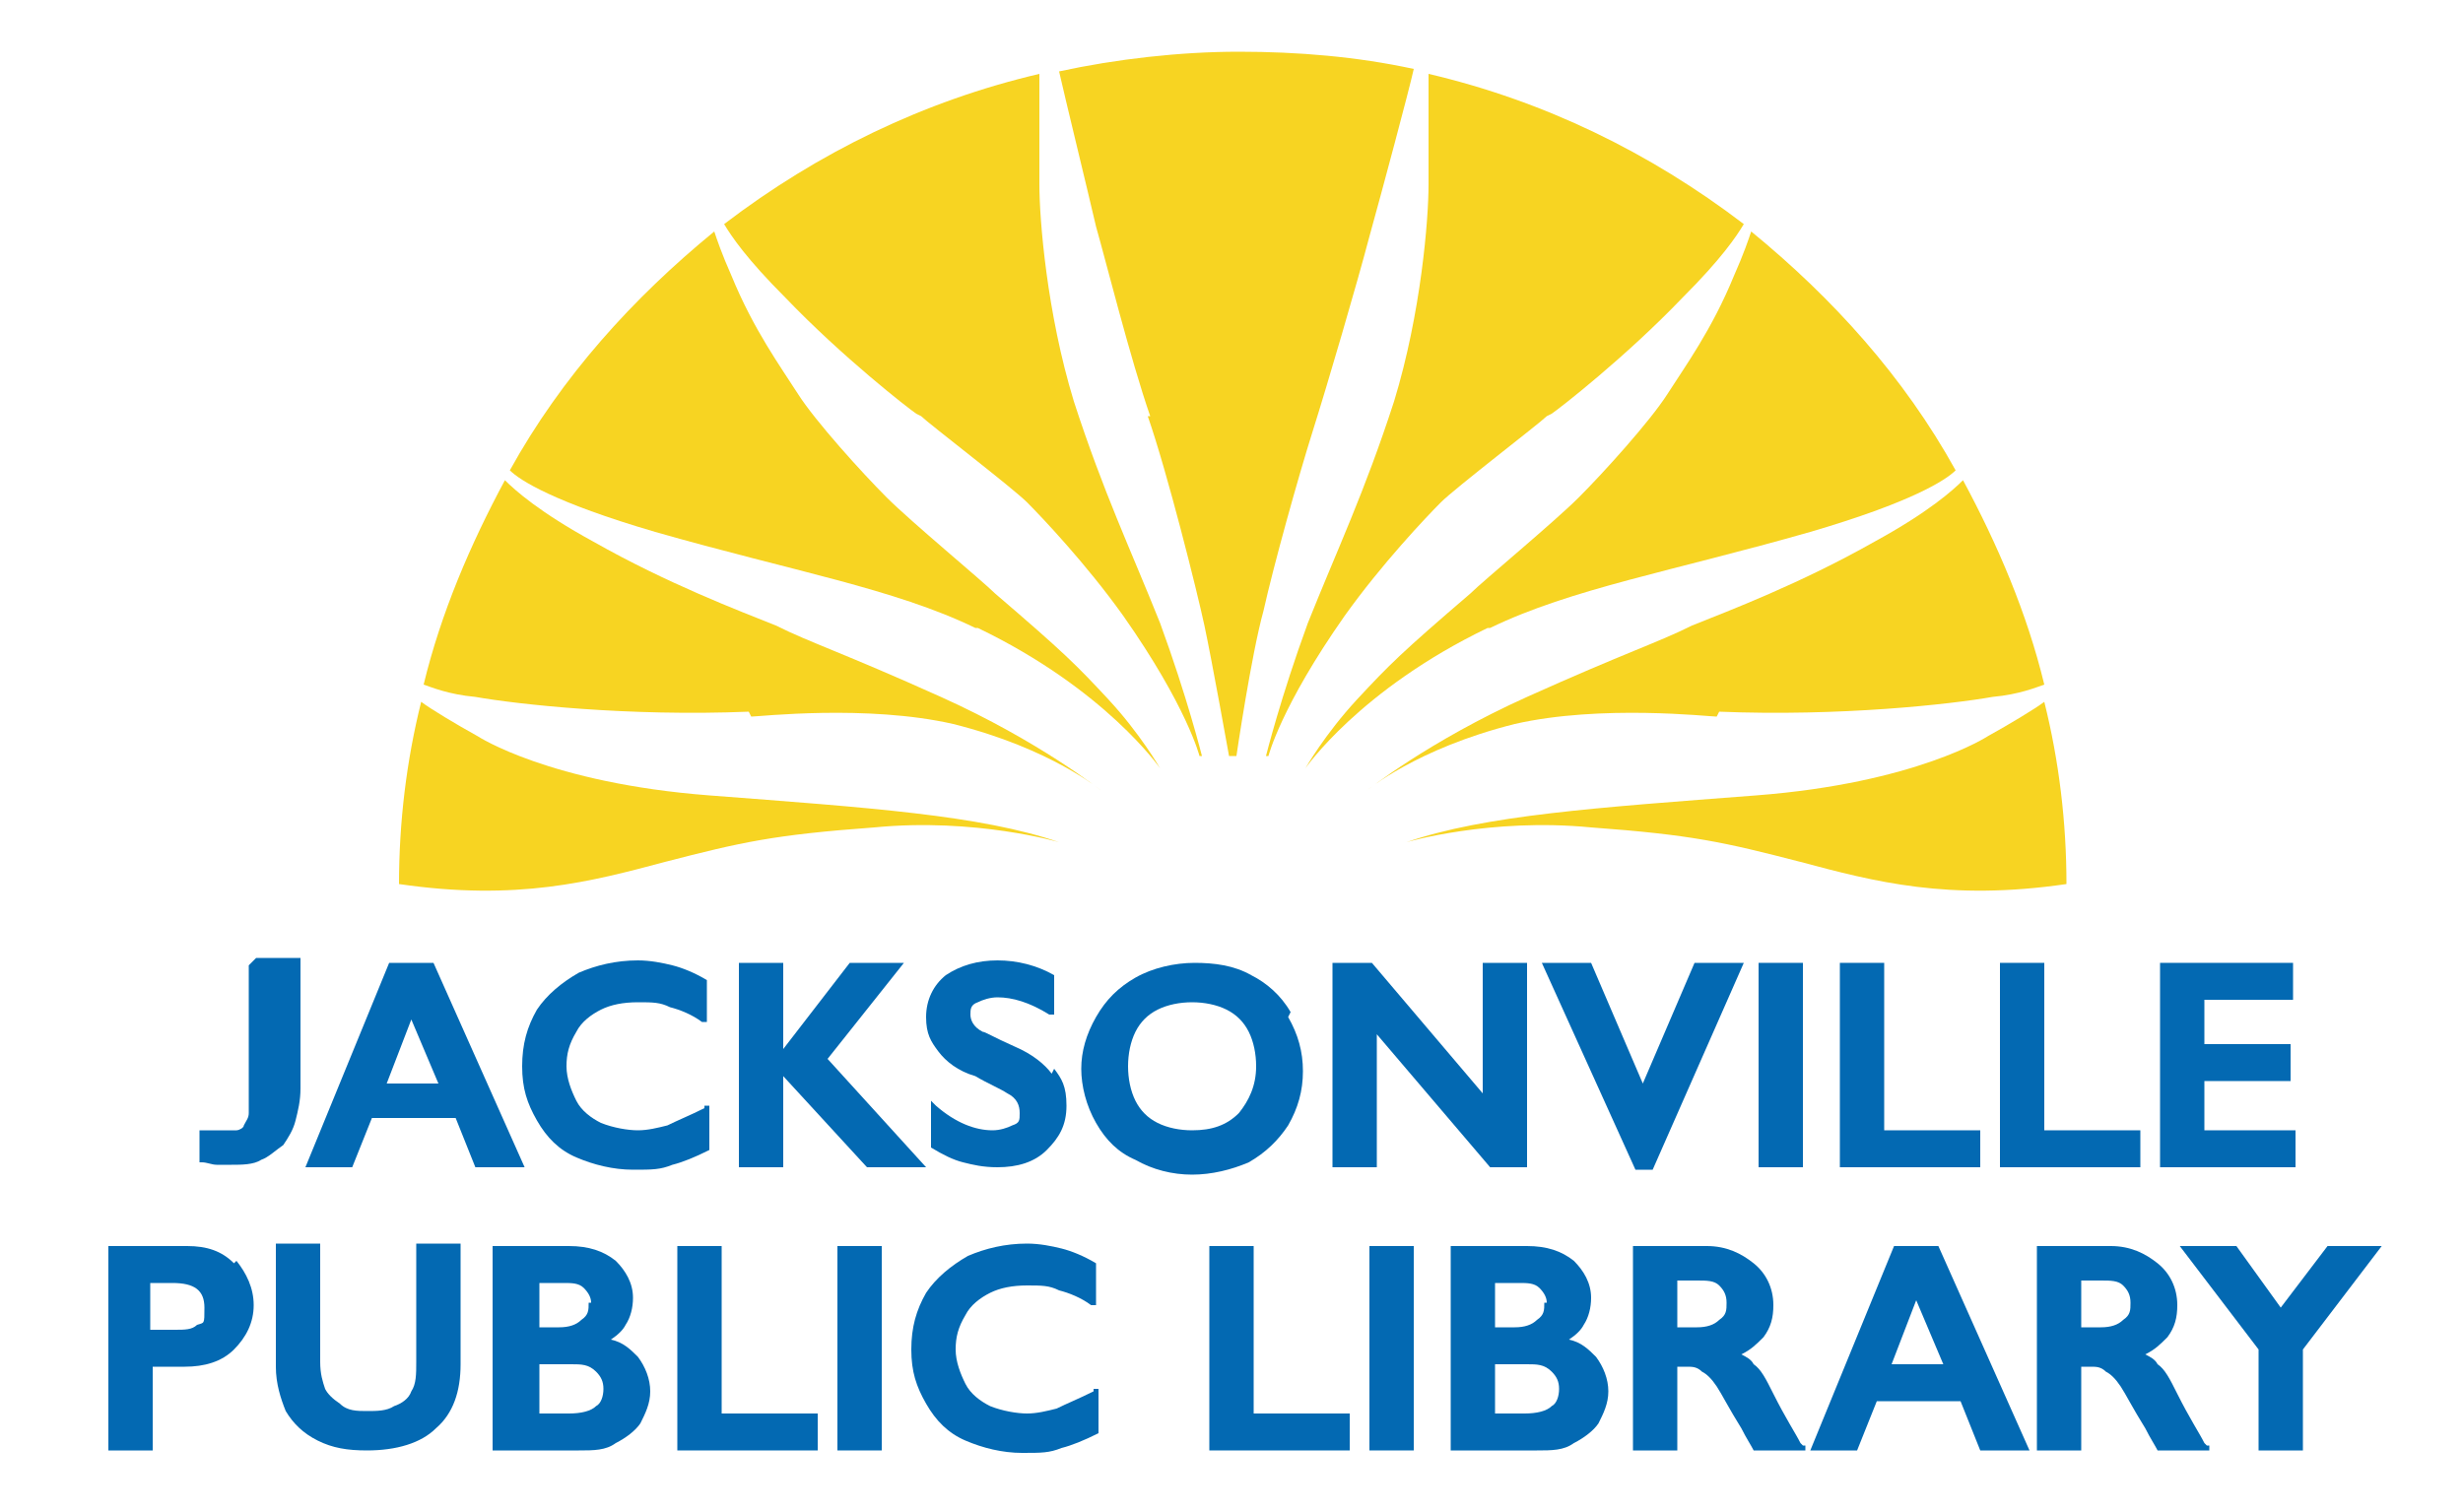 <?xml version="1.0" encoding="UTF-8"?>
<svg id="Layer_1" xmlns="http://www.w3.org/2000/svg" version="1.1" viewBox="0 0 100 61.4">
  <!-- Generator: Adobe Illustrator 29.6.0, SVG Export Plug-In . SVG Version: 2.1.1 Build 91)  -->
  <defs>
    <style>
      .st0 {
        fill: #f7d422;
      }

      .st1 {
        fill: #0369b2;
      }
    </style>
  </defs>
  <g>
    <path class="st0" d="M46.6,16.9c.8,2.3,2,7.1,2.3,8.5.3,1.4,1,5.3,1,5.3h.3s.6-4.1,1.1-5.9c.4-1.8,1.4-5.4,2-7.3.6-1.9,1.8-6,2.3-7.9.5-1.8,1.6-5.9,1.8-6.8-2.3-.5-4.7-.7-7.1-.7s-5,.3-7.3.8c.2.9,1.2,5,1.5,6.3.4,1.4,1.4,5.4,2.2,7.7h0Z"/>
    <path class="st0" d="M37.4,16.9c.3.3,3.7,2.9,4.3,3.5.6.6,2.4,2.5,3.9,4.6,2.6,3.7,3.1,5.7,3.1,5.7h.1s-.6-2.4-1.7-5.4c-1.2-3-2.3-5.3-3.5-9-1.1-3.6-1.4-7.4-1.4-8.8,0-1.2,0-3.9,0-4.5-4.7,1.1-9,3.2-12.8,6.1.3.5.9,1.4,2.5,3,2.3,2.4,5,4.5,5.3,4.7h0Z"/>
    <path class="st0" d="M39.7,25.5c5.2,2.5,7.4,5.7,7.4,5.7h0s-.8-1.4-2.1-2.8c-1.3-1.4-1.8-1.9-4.6-4.3-.5-.5-3.4-2.9-4.4-3.9-1-1-2.9-3.1-3.6-4.2-.7-1.1-1.8-2.6-2.7-4.8-.4-.9-.6-1.5-.7-1.8-3.3,2.7-6.2,5.9-8.3,9.7.4.4,1.8,1.3,5.9,2.5,5.6,1.6,9.7,2.3,13,3.9Z"/>
    <path class="st0" d="M27,35c3.1-.8,4.4-1.1,8.5-1.4,4.1-.4,7.5.6,7.5.6h0c-3.2-1.1-7.7-1.4-14.2-1.9-6.5-.5-9.4-2.4-9.4-2.4-.9-.5-1.9-1.1-2.3-1.4-.6,2.4-.9,4.9-.9,7.4,4.8.7,7.8-.1,10.8-.9h0Z"/>
    <path class="st0" d="M30.5,29.1c.3,0,4.7-.5,8.2.3,4,1,6,2.7,6,2.7h0s-2.5-2-6.5-3.8c-4-1.8-5.3-2.2-6.7-2.9-1.5-.6-4.4-1.7-7.4-3.4-2.2-1.2-3.2-2.1-3.6-2.5-1.4,2.6-2.6,5.4-3.3,8.3.3.1,1,.4,2.1.5,1.7.3,6.2.8,11.1.6h0Z"/>
    <path class="st0" d="M62.8,16.9c-.3.3-3.7,2.9-4.3,3.5-.6.6-2.4,2.5-3.9,4.6-2.6,3.7-3.1,5.7-3.1,5.7h-.1s.6-2.4,1.7-5.4c1.2-3,2.3-5.3,3.5-9,1.1-3.6,1.4-7.4,1.4-8.8,0-1.2,0-3.9,0-4.5,4.7,1.1,9,3.2,12.8,6.1-.3.5-.9,1.4-2.5,3-2.3,2.4-5,4.5-5.3,4.7h0Z"/>
    <path class="st0" d="M60.4,25.5c-5.2,2.5-7.4,5.7-7.4,5.7h0s.8-1.4,2.1-2.8c1.3-1.4,1.8-1.9,4.6-4.3.5-.5,3.4-2.9,4.4-3.9,1-1,2.9-3.1,3.6-4.2.7-1.1,1.8-2.6,2.7-4.8.4-.9.6-1.5.7-1.8,3.3,2.7,6.2,5.9,8.3,9.7-.4.4-1.8,1.3-5.9,2.5-5.6,1.6-9.7,2.3-13,3.9Z"/>
    <path class="st0" d="M73.1,35c-3.1-.8-4.4-1.1-8.5-1.4-4.1-.4-7.5.6-7.5.6h0c3.2-1.1,7.7-1.4,14.2-1.9,6.5-.5,9.4-2.4,9.4-2.4.9-.5,1.9-1.1,2.3-1.4.6,2.4.9,4.9.9,7.4-4.8.7-7.8-.1-10.8-.9h0Z"/>
    <path class="st0" d="M69.7,29.1c-.3,0-4.7-.5-8.2.3-4,1-6,2.7-6,2.7h0s2.5-2,6.5-3.8c4-1.8,5.3-2.2,6.7-2.9,1.5-.6,4.4-1.7,7.4-3.4,2.2-1.2,3.2-2.1,3.6-2.5,1.4,2.6,2.6,5.4,3.3,8.3-.3.1-1,.4-2.1.5-1.7.3-6.2.8-11.1.6h0Z"/>
  </g>
  <g>
    <path class="st1" d="M9.5,51.3c-.5-.5-1.1-.7-1.9-.7h-3.2v8.3h1.8v-3.4h1.3c.8,0,1.5-.2,2-.7.5-.5.8-1.1.8-1.8s-.3-1.3-.7-1.8h0ZM8,53.8c-.2.2-.5.2-.9.2h-1v-1.9h.9c.9,0,1.3.3,1.3,1s0,.6-.3.7h0Z"/>
    <path class="st1" d="M16.9,50.6v4.7c0,.5,0,.9-.2,1.2-.1.3-.4.5-.7.6-.3.2-.7.2-1.1.2s-.8,0-1.1-.3c-.3-.2-.5-.4-.6-.6-.1-.3-.2-.6-.2-1.1v-4.8h-1.8v5c0,.7.2,1.3.4,1.8.3.5.7.9,1.3,1.2.6.3,1.2.4,2,.4,1.2,0,2.2-.3,2.8-.9.7-.6,1-1.5,1-2.6v-4.9h-1.8Z"/>
    <path class="st1" d="M25.9,55.1c-.3-.3-.6-.6-1.1-.7.3-.2.5-.4.6-.6.2-.3.3-.7.3-1.1,0-.6-.3-1.1-.7-1.5-.5-.4-1.1-.6-1.9-.6h-3.1v8.3h3.5c.6,0,1.1,0,1.5-.3.4-.2.8-.5,1-.8.2-.4.4-.8.4-1.3s-.2-1-.5-1.4ZM24.2,57.1c-.2.2-.6.3-1.1.3h-1.2v-2h1.3c.4,0,.7,0,1,.3.2.2.3.4.3.7s-.1.6-.3.7h0ZM23.9,52.9c0,.3,0,.5-.3.7-.2.2-.5.3-.9.3h-.8v-1.8h1c.3,0,.6,0,.8.2.2.2.3.4.3.6h0Z"/>
    <polygon class="st1" points="29.3 57.4 29.3 50.6 27.5 50.6 27.5 58.9 33.2 58.9 33.2 57.4 29.3 57.4"/>
    <rect class="st1" x="34" y="50.6" width="1.8" height="8.3"/>
    <path class="st1" d="M44.4,56.5c-.6.3-1.1.5-1.5.7-.4.1-.8.2-1.2.2s-1-.1-1.5-.3c-.4-.2-.8-.5-1-.9-.2-.4-.4-.9-.4-1.4s.1-.9.4-1.4c.2-.4.6-.7,1-.9.4-.2.9-.3,1.5-.3s.9,0,1.3.2c.4.1.9.3,1.3.6h.2c0,.1,0-1.7,0-1.7h0c-.5-.3-1-.5-1.4-.6-.4-.1-.9-.2-1.4-.2-.9,0-1.7.2-2.4.5-.7.4-1.3.9-1.7,1.5-.4.7-.6,1.4-.6,2.3s.2,1.5.6,2.2c.4.7.9,1.2,1.6,1.5.7.3,1.5.5,2.3.5s1.1,0,1.6-.2c.4-.1.9-.3,1.5-.6h0v-1.8h-.2q0,.1,0,.1Z"/>
    <polygon class="st1" points="50.9 57.4 50.9 50.6 49.1 50.6 49.1 58.9 54.8 58.9 54.8 57.4 50.9 57.4"/>
    <rect class="st1" x="55.6" y="50.6" width="1.8" height="8.3"/>
    <path class="st1" d="M64.8,55.1c-.3-.3-.6-.6-1.1-.7.3-.2.5-.4.6-.6.2-.3.3-.7.3-1.1,0-.6-.3-1.1-.7-1.5-.5-.4-1.1-.6-1.9-.6h-3.1v8.3h3.5c.6,0,1.1,0,1.5-.3.4-.2.8-.5,1-.8.2-.4.4-.8.4-1.3s-.2-1-.5-1.4h0ZM63,57.1c-.2.2-.6.3-1.1.3h-1.2v-2h1.3c.4,0,.7,0,1,.3.2.2.3.4.3.7s-.1.6-.3.7h0ZM62.7,52.9c0,.3,0,.5-.3.7-.2.2-.5.3-.9.3h-.8v-1.8h1c.3,0,.6,0,.8.2.2.2.3.4.3.6h0Z"/>
    <path class="st1" d="M73.1,58.6c-.2-.4-.6-1-1.1-2-.3-.6-.5-1-.8-1.2-.1-.2-.3-.3-.5-.4.4-.2.6-.4.9-.7.3-.4.4-.8.4-1.3,0-.7-.3-1.3-.8-1.7-.5-.4-1.1-.7-1.9-.7h-3v8.3h1.8v-3.4h.4c.2,0,.4,0,.6.2.2.1.4.3.6.6.2.3.5.9,1,1.7.2.4.4.7.5.9h0c0,0,2.1,0,2.1,0v-.2c-.1,0-.1,0-.1,0ZM68.1,52h.8c.4,0,.7,0,.9.2.2.2.3.4.3.7s0,.5-.3.7c-.2.2-.5.3-.9.3h-.8v-1.9h0Z"/>
    <path class="st1" d="M78.7,50.6h-1.8l-3.4,8.3h1.9l.8-2h3.4l.8,2h2l-3.7-8.3h0ZM76.8,55.4l1-2.6,1.1,2.6h-2.1,0Z"/>
    <path class="st1" d="M89.5,58.6c-.2-.4-.6-1-1.1-2-.3-.6-.5-1-.8-1.2-.1-.2-.3-.3-.5-.4.4-.2.6-.4.9-.7.3-.4.4-.8.4-1.3,0-.7-.3-1.3-.8-1.7-.5-.4-1.1-.7-1.9-.7h-3v8.3h1.8v-3.4h.4c.2,0,.4,0,.6.2.2.1.4.3.6.6.2.3.5.9,1,1.7.2.4.4.7.5.9h0c0,0,2.1,0,2.1,0v-.2c-.1,0-.1,0-.1,0ZM84.5,52h.8c.4,0,.7,0,.9.2.2.2.3.4.3.7s0,.5-.3.7c-.2.2-.5.3-.9.3h-.8v-1.9h0Z"/>
    <polygon class="st1" points="94.5 50.6 92.6 53.1 90.8 50.6 88.5 50.6 91.7 54.8 91.7 58.9 93.5 58.9 93.5 54.8 96.7 50.6 94.5 50.6"/>
  </g>
  <g>
    <path class="st1" d="M17.6,39.1h-1.8l-3.4,8.3h1.9l.8-2h3.4l.8,2h2l-3.7-8.3h0ZM15.7,44l1-2.6,1.1,2.6h-2.1Z"/>
    <path class="st1" d="M28.6,45c-.6.3-1.1.5-1.5.7-.4.1-.8.2-1.2.2s-1-.1-1.5-.3c-.4-.2-.8-.5-1-.9-.2-.4-.4-.9-.4-1.4s.1-.9.4-1.4c.2-.4.6-.7,1-.9.4-.2.9-.3,1.5-.3s.9,0,1.3.2c.4.1.9.3,1.3.6h.2c0,.1,0-1.7,0-1.7h0c-.5-.3-1-.5-1.4-.6-.4-.1-.9-.2-1.4-.2-.9,0-1.7.2-2.4.5-.7.4-1.3.9-1.7,1.5-.4.7-.6,1.4-.6,2.3s.2,1.5.6,2.2c.4.7.9,1.2,1.6,1.5.7.3,1.5.5,2.3.5s1.1,0,1.6-.2c.4-.1.9-.3,1.5-.6h0v-1.8h-.2Z"/>
    <polygon class="st1" points="33.6 43 36.7 39.1 34.5 39.1 31.8 42.6 31.8 39.1 30 39.1 30 47.4 31.8 47.4 31.8 43.7 35.2 47.4 37.6 47.4 33.6 43"/>
    <path class="st1" d="M42.7,43.6c-.3-.4-.8-.8-1.5-1.1-.9-.4-1.2-.6-1.3-.6-.4-.2-.5-.5-.5-.7s0-.4.3-.5c.2-.1.5-.2.8-.2.6,0,1.3.2,2.1.7h.2c0,.1,0-1.6,0-1.6h0c-.7-.4-1.5-.6-2.3-.6s-1.5.2-2.1.6c-.5.4-.8,1-.8,1.7s.2,1,.5,1.4c.3.4.8.8,1.5,1,.5.3,1,.5,1.3.7.4.2.5.5.5.8s0,.4-.3.5c-.2.1-.5.2-.8.2-.7,0-1.5-.3-2.3-1l-.2-.2v1.9h0c.5.3.9.5,1.3.6.4.1.8.2,1.4.2.8,0,1.5-.2,2-.7.5-.5.8-1,.8-1.8s-.2-1.1-.5-1.5h0Z"/>
    <path class="st1" d="M52.4,41.1c-.4-.7-1-1.2-1.6-1.5-.7-.4-1.5-.5-2.3-.5s-1.7.2-2.4.6c-.7.4-1.2.9-1.6,1.6-.4.7-.6,1.4-.6,2.1s.2,1.5.6,2.2.9,1.2,1.6,1.5c.7.4,1.5.6,2.3.6s1.6-.2,2.3-.5c.7-.4,1.2-.9,1.6-1.5.4-.7.6-1.4.6-2.2s-.2-1.5-.6-2.2h0ZM48.4,45.9c-.5,0-1-.1-1.4-.3-.4-.2-.7-.5-.9-.9-.2-.4-.3-.9-.3-1.4s.1-1,.3-1.4c.2-.4.5-.7.9-.9.4-.2.9-.3,1.4-.3s1,.1,1.4.3c.4.2.7.5.9.9.2.4.3.9.3,1.4,0,.8-.3,1.4-.7,1.9-.5.5-1.1.7-1.9.7h0Z"/>
    <polygon class="st1" points="60.2 39.1 60.2 44.4 55.7 39.1 54.1 39.1 54.1 47.4 55.9 47.4 55.9 42 60.5 47.4 62 47.4 62 39.1 60.2 39.1"/>
    <polygon class="st1" points="68.8 39.1 66.7 44 64.6 39.1 62.6 39.1 66.4 47.5 67.1 47.5 70.8 39.1 68.8 39.1"/>
    <rect class="st1" x="71.4" y="39.1" width="1.8" height="8.3"/>
    <polygon class="st1" points="76.5 45.9 76.5 39.1 74.7 39.1 74.7 47.4 80.4 47.4 80.4 45.9 76.5 45.9"/>
    <polygon class="st1" points="83 45.9 83 39.1 81.2 39.1 81.2 47.4 86.9 47.4 86.9 45.9 83 45.9"/>
    <polygon class="st1" points="89.5 45.9 89.5 43.9 93 43.9 93 42.4 89.5 42.4 89.5 40.6 93.1 40.6 93.1 39.1 87.7 39.1 87.7 47.4 93.2 47.4 93.2 45.9 89.5 45.9"/>
    <path class="st1" d="M10.1,39.2v5.3c0,.3,0,.5,0,.7,0,.2-.1.3-.2.5,0,.1-.2.2-.3.2-.1,0-.3,0-.5,0s-.3,0-.3,0c0,0,0,0-.1,0h-.6c0-.1,0,.3,0,.3,0,0,0,0,0,0v.4s0,.6,0,.6h0s0,0,0,0h.1c.2,0,.4.1.6.1.2,0,.4,0,.6,0,.4,0,.9,0,1.2-.2.3-.1.6-.4.9-.6.2-.3.4-.6.5-1,.1-.4.2-.8.2-1.3v-5.3h-1.8,0Z"/>
  </g>
</svg>